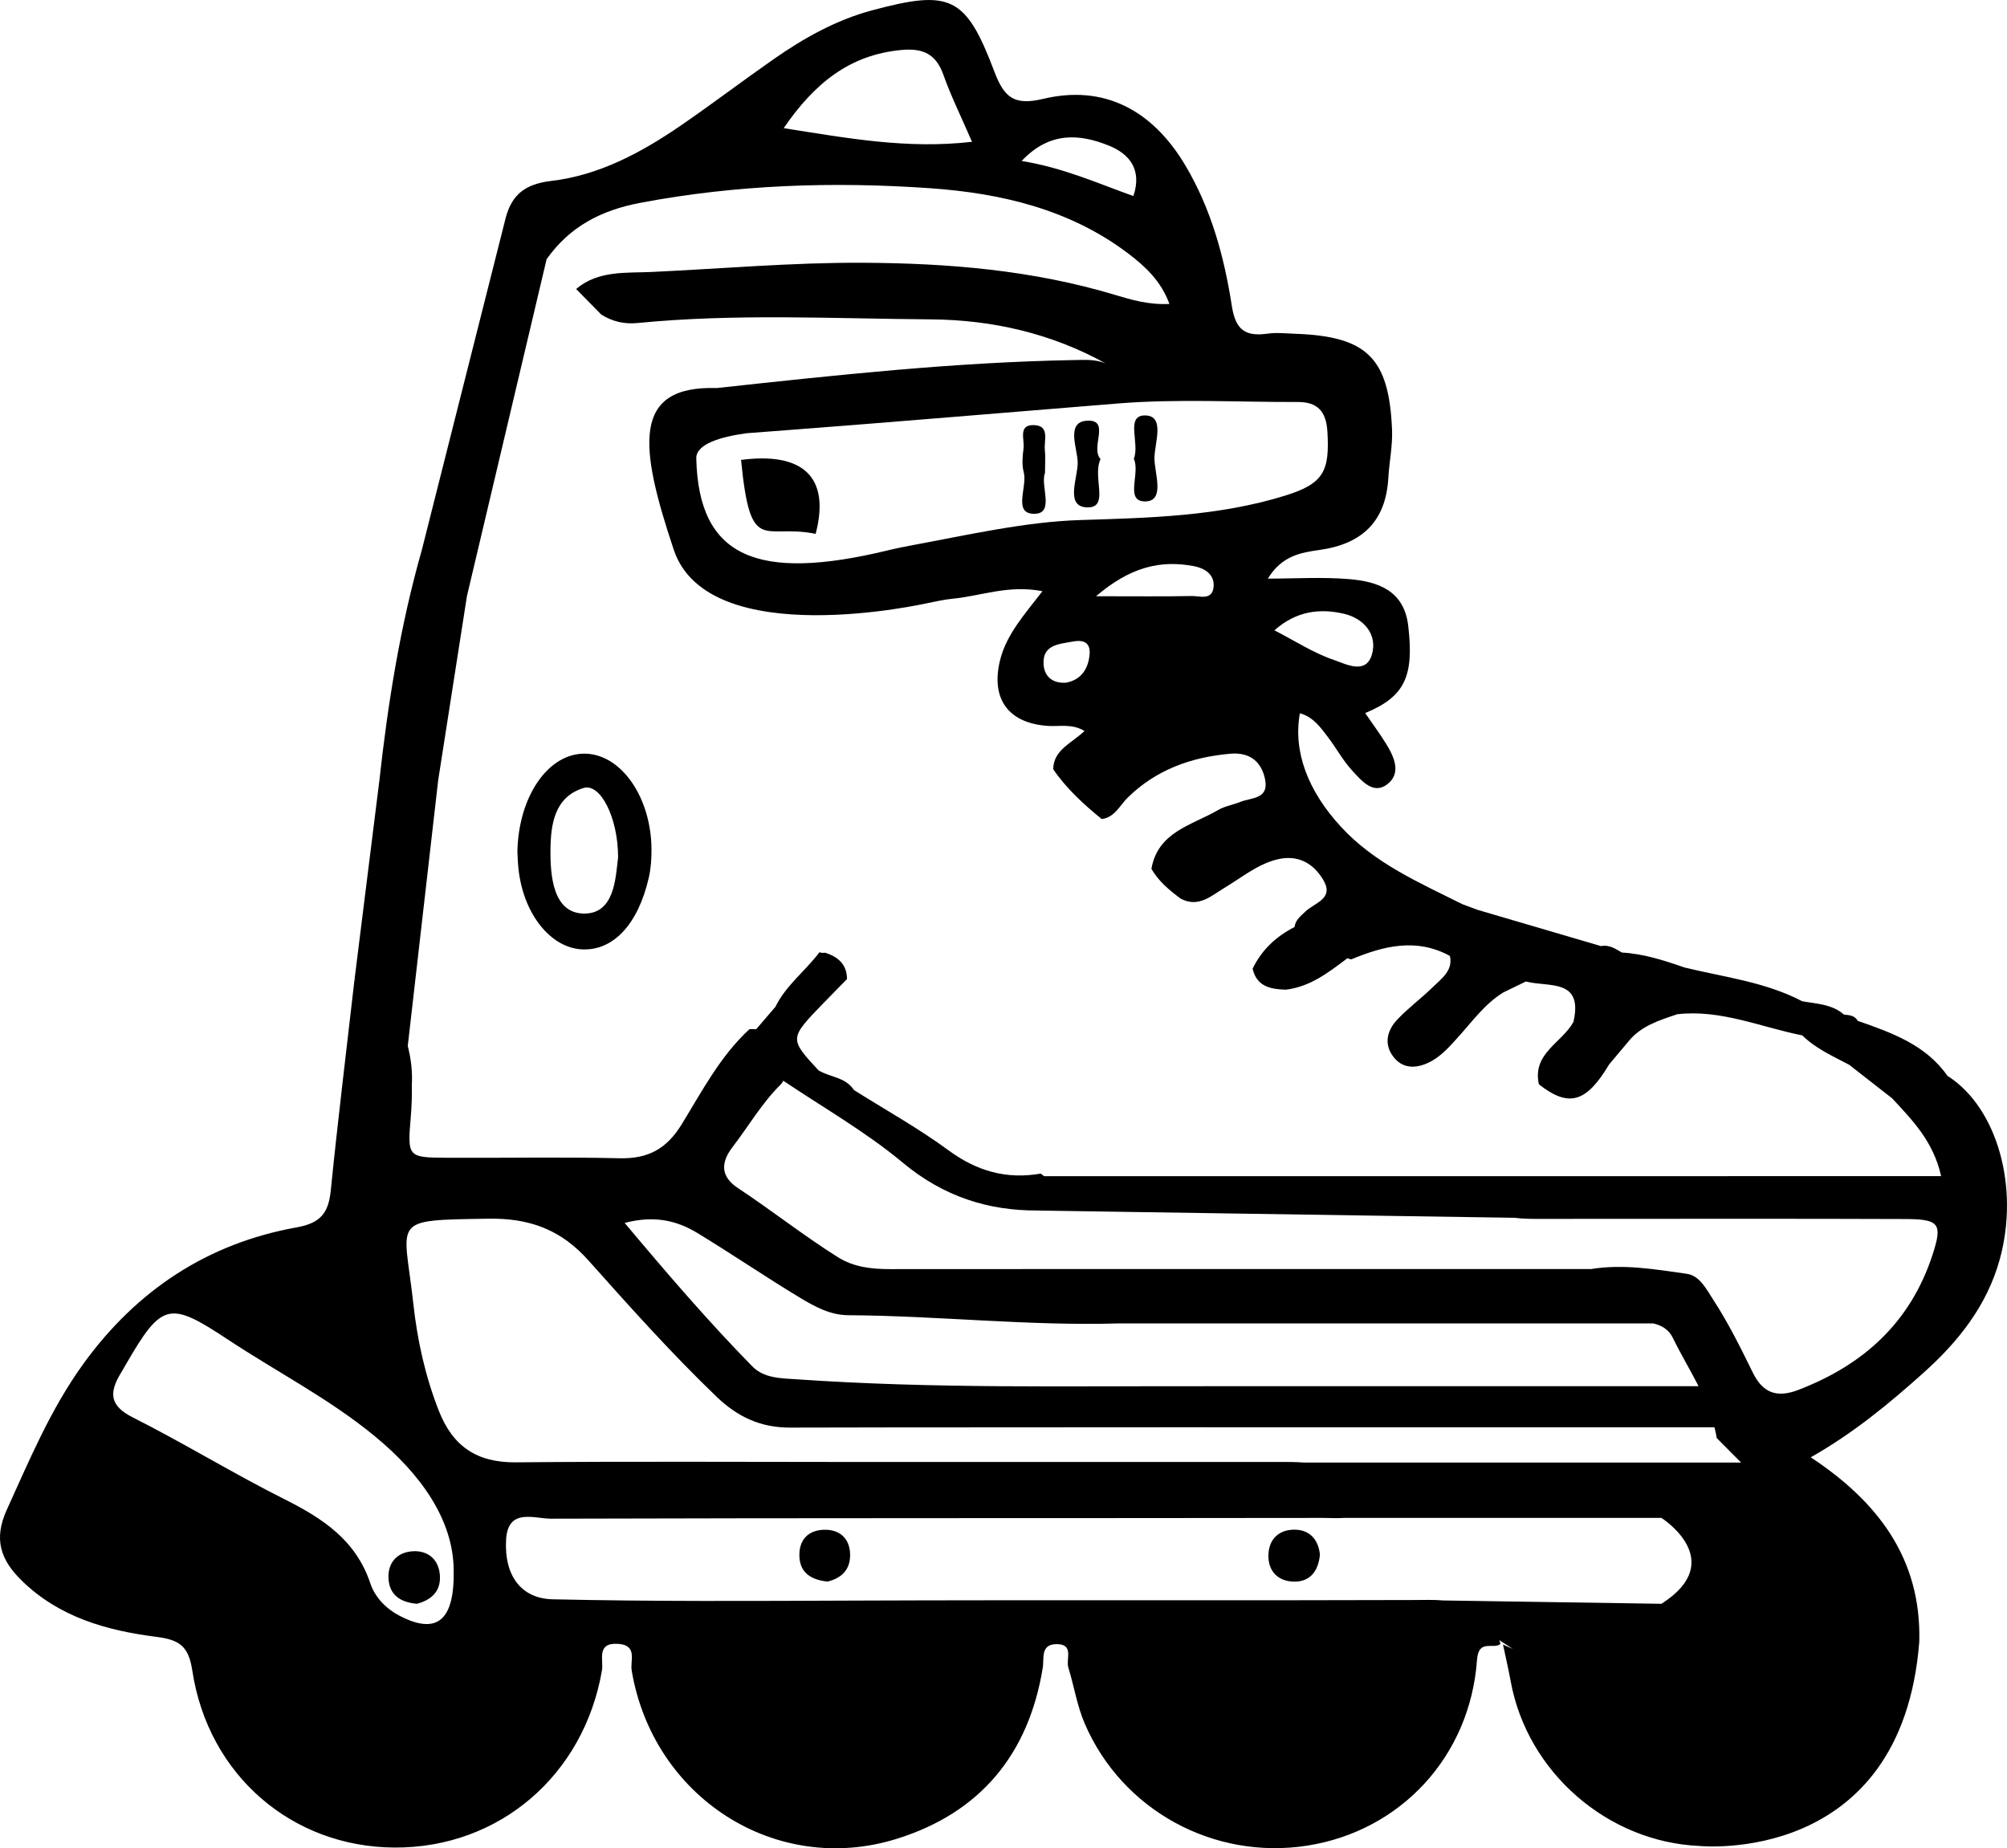 <?xml version="1.0" encoding="utf-8"?>
<!-- Generator: Adobe Illustrator 17.0.0, SVG Export Plug-In . SVG Version: 6.00 Build 0)  -->
<!DOCTYPE svg PUBLIC "-//W3C//DTD SVG 1.1//EN" "http://www.w3.org/Graphics/SVG/1.1/DTD/svg11.dtd">
<svg version="1.1" id="Layer_1" xmlns="http://www.w3.org/2000/svg" xmlns:xlink="http://www.w3.org/1999/xlink" x="0px" y="0px"
	 width="283.465px" height="261.053px" viewBox="0 0 283.465 261.053" enable-background="new 0 0 283.465 261.053"
	 xml:space="preserve">
<g>
	<path d="M275.154,152.016c-0.014,0.006-0.028,0.009-0.041,0.015c-3.093-4.462-7.902-6.159-12.721-7.84
		c-0.435-0.769-1.197-0.818-1.951-0.887c-1.695-1.486-3.855-1.518-5.907-1.889c-5.219-2.735-11.032-3.399-16.642-4.771
		c-2.865-1.002-5.748-1.929-8.81-2.105c-0.92-0.517-1.803-1.153-2.957-0.909c-5.816-1.709-11.632-3.417-17.448-5.126
		c-0.707-0.263-1.413-0.526-2.12-0.789l0,0c-6.101-3.054-12.407-5.767-17.17-10.944c-4.703-5.113-6.761-10.661-5.793-16.028
		c1.87,0.51,2.918,1.989,3.987,3.402c1.177,1.556,2.119,3.315,3.436,4.733c1.27,1.367,2.925,3.405,4.898,1.91
		c2.043-1.548,1.019-3.855-0.143-5.731c-0.912-1.472-1.946-2.868-2.955-4.341c5.576-2.314,6.927-5.149,6.074-12.352
		c-0.589-4.979-4.305-6.233-8.37-6.571c-3.793-0.315-7.633-0.067-11.451-0.067c1.971-3.24,4.677-3.683,7.309-4.052
		c5.986-0.839,9.354-4.006,9.706-10.169c0.13-2.27,0.618-4.544,0.525-6.798c-0.421-10.166-3.536-13.201-13.648-13.564
		c-1.303-0.047-2.631-0.197-3.908-0.021c-3.109,0.429-4.536-0.442-5.074-3.922c-1.07-6.92-2.921-13.71-6.559-19.831
		c-4.702-7.91-11.568-11.437-20.078-9.407c-4.161,0.993-5.531-0.229-6.912-3.88c-4.029-10.644-6.2-11.588-17.26-8.623
		c-5.1,1.367-9.638,3.92-13.928,6.915c-4.408,3.077-8.69,6.338-13.123,9.378c-5.555,3.809-11.523,7.012-18.25,7.801
		c-3.678,0.432-5.565,1.906-6.447,5.219L59.588,77.642c-3.047,10.695-4.802,21.628-6.013,32.66
		c-1.174,9.399-2.348,18.798-3.521,28.197c0,0,0,0,0,0c-1.127,9.871-2.341,19.734-3.332,29.619
		c-0.317,3.164-1.402,4.626-4.811,5.237c-12.583,2.254-22.57,8.858-30.085,19.202c-4.629,6.372-7.628,13.57-10.866,20.686
		c-1.903,4.183-0.858,7.088,2.084,9.978c5.285,5.192,12.028,7.08,19.016,7.968c3.279,0.417,4.575,1.289,5.101,4.769
		c2.235,14.773,14.093,24.935,28.593,24.994c14.754,0.06,26.719-10.21,29.266-25.029c0.251-1.461-0.852-3.971,2.324-3.739
		c2.733,0.2,1.647,2.391,1.87,3.73c2.979,17.908,20.294,29.134,37.42,23.811c11.792-3.665,18.668-11.935,20.651-24.211
		c0.203-1.254-0.364-3.28,1.932-3.292c2.529-0.012,1.307,2.105,1.67,3.286c0.811,2.636,1.237,5.426,2.319,7.938
		c5.283,12.266,18.25,19.3,31.434,17.235c13.173-2.064,22.997-12.586,23.97-26.236c0.215-3.021,2.293-1.421,3.306-2.243
		c-0.04-0.189-0.097-0.363-0.15-0.541l1.911,1.243c-0.462-0.218-0.955-0.405-1.399-0.638c0.367,1.736,0.771,3.463,1.09,5.207
		c2.351,12.868,13.707,22.689,26.645,23.253l0,0c0,0,28.575,2.953,31.065-28.854l-25.166-25.298h-61.749l0,0
		c-1.096-0.087-2.207-0.085-3.321-0.085c-20.035,0.008-40.07,0.009-60.105,0.004c-15.963-0.004-31.927-0.096-47.888,0.05
		c-5.503,0.051-8.893-2.261-10.858-7.253c-1.928-4.896-3.048-9.976-3.615-15.164c-1.316-12.057-3.454-11.758,10.557-11.995
		c5.851-0.099,10.287,1.528,14.19,5.907c5.845,6.558,11.709,13.113,18.061,19.216c3,2.883,6.234,4.396,10.438,4.384
		c19.574-0.055,39.148-0.021,58.723-0.052v0.006h5.939c0.177,0.002,0.353,0.002,0.529,0h65.336c0.122,0.501,0.241,1.003,0.321,1.523
		c9.536,9.586,19.072,19.173,28.607,28.758c0.308-11.742-5.867-19.792-15.328-26.038c6.074-3.449,11.083-7.604,15.926-11.942
		c4.912-4.4,8.947-9.453,10.757-15.985C285.253,167.742,282.109,156.512,275.154,152.016z M71.478,217.477
		c0.252-4.553,3.992-2.969,6.332-2.976c36.323-0.11,72.647-0.055,108.971-0.109c1.005-0.001,2.043,0.07,3.052,0h44.827
		c0,0,9.545,6.039,0,12.13l-30.787-0.47c-1.368-0.121-2.76-0.068-4.143-0.063c-26.389,0.094-52.777-0.024-79.166,0.08
		c-14.167,0.056-28.343,0.139-42.51-0.182C73.651,225.787,71.195,222.595,71.478,217.477z M189.829,86.693
		c2.817,0.661,4.77,2.944,3.929,5.779c-0.851,2.869-3.707,1.302-5.36,0.741c-2.859-0.971-5.468-2.677-8.396-4.185
		C183.08,86.28,186.442,85.899,189.829,86.693z M183.289,56.778c2.822-0.01,4.015,1.343,4.189,4.168
		c0.347,5.618-0.541,7.367-5.944,9.048c-9.432,2.934-19.2,3.155-28.985,3.459c-7.672,0.238-15.872,2.103-23.441,3.506l-0.001-0.005
		c-0.004,0.002-0.007,0.004-0.011,0.007c-1.239,0.23-2.477,0.478-3.708,0.776c-18.409,4.451-26.721,1.019-27.047-12.989
		c-0.048-2.081,3.596-3.077,7.1-3.558c1.936-0.142,3.87-0.295,5.806-0.442c0.094-0.002,0.145-0.002,0.145-0.002
		s0.002-0.006,0.003-0.009c15.506-1.179,31.001-2.501,46.501-3.75C166.342,56.307,174.823,56.808,183.289,56.778z M171.406,82.88
		c-0.182,1.977-1.947,1.281-3.093,1.304c-4.016,0.079-8.034,0.03-13.51,0.03c4.862-4.158,9.133-5.142,13.835-4.247
		C170.086,80.242,171.57,81.103,171.406,82.88z M153.882,92.562c-0.246,2.201-1.426,3.538-3.379,3.871
		c-2.147,0.093-3.051-1.174-3.116-2.679c-0.116-2.711,2.208-2.775,4.079-3.134C152.956,90.335,154.094,90.666,153.882,92.562z
		 M156.624,20.571c2.907,1.173,4.707,3.395,3.452,7.121c-5.115-1.831-9.967-4.021-15.785-4.954
		C148.225,18.567,152.437,18.881,156.624,20.571z M127.311,7.06c3.033-0.282,4.878,0.54,5.932,3.507
		c1.071,3.015,2.502,5.903,4.042,9.461c-9.181,1.059-17.613-0.517-26.598-1.929C114.959,11.877,119.898,7.748,127.311,7.06z
		 M50.279,138.113c-0.051,0.14-0.119,0.271-0.224,0.384C50.129,138.37,50.204,138.241,50.279,138.113z M64.078,221.836
		c0.123,7.334-2.581,8.987-7.593,6.404c-1.962-1.011-3.519-2.625-4.185-4.616c-2.037-6.095-6.718-9.164-12.115-11.87
		c-7.26-3.639-14.2-7.914-21.453-11.569c-3.216-1.621-3.329-3.442-1.754-6.096c0.249-0.42,0.495-0.841,0.739-1.264
		c5.135-8.886,6.163-9.124,14.453-3.637c6.911,4.574,14.337,8.371,20.77,13.668C59.481,208.244,64.057,214.712,64.078,221.836z
		 M171.474,195.791c-0.375,0-0.751,0.001-1.127,0c-19.233-0.036-38.473,0.364-57.686-0.968c-2.306-0.16-4.715-0.107-6.423-1.851
		c-6.223-6.352-12.014-13.088-18.012-20.246c4.062-1.054,7.222-0.425,10.279,1.431c4.881,2.963,9.595,6.187,14.484,9.135
		c2.111,1.273,4.283,2.456,6.82,2.471c12.763,0.076,25.491,1.543,38.263,1.156l0,0.001h75.422c1.175,0.268,2.196,0.848,2.782,2.056
		c1.12,2.308,2.463,4.523,3.629,6.815H171.474z M272.927,177.289c-3.132,9.536-9.766,15.517-18.961,19.033
		c-2.992,1.144-4.982,0.436-6.389-2.429c-1.723-3.508-3.456-7.016-5.593-10.303c-0.983-1.513-1.916-3.415-3.734-3.675
		c-4.499-0.644-9.035-1.405-13.509-0.676h-70.09c-9.618,0.016-19.236-0.001-28.854,0.013c-2.643,0.004-5.171-0.245-7.502-1.714
		c-4.833-3.045-9.315-6.589-14.074-9.737c-2.479-1.641-2.434-3.605-0.756-5.791c2.28-2.969,4.159-6.248,6.858-8.891
		c0.126-0.146,0.217-0.31,0.31-0.472c5.659,3.803,11.646,7.213,16.855,11.555c5.823,4.854,12.159,6.807,19.066,6.77l0.001,0.006
		l67.334,1.024c1.294,0.168,2.616,0.154,3.939,0.154c1.996,0,3.992-0.002,5.989-0.003l0.074,0.001v-0.001
		c15.085-0.008,30.171-0.03,45.256,0.025C273.975,172.194,274.372,172.887,272.927,177.289z M223.891,166.122
		c-6.047,0-12.09,0-18.131,0h-58.295c-0.158-0.118-0.307-0.246-0.468-0.361c-4.836,0.847-9.025-0.344-13.031-3.289
		c-4.244-3.12-8.887-5.698-13.356-8.512c-1.167-1.828-3.369-1.793-5.004-2.78c-4.142-4.488-4.144-4.49,0.673-9.473
		c1.111-1.149,2.236-2.284,3.354-3.425c-0.022-2.082-1.272-3.142-3.098-3.724c-0.27,0.051-0.535,0.03-0.795-0.062
		c-1.982,2.645-4.733,4.667-6.221,7.709c-0.907,1.056-1.813,2.113-2.72,3.169c-0.288-0.026-0.595-0.036-0.941-0.016
		c-4.131,3.808-6.705,8.764-9.576,13.442c-2.137,3.483-4.752,4.887-8.769,4.793c-8.123-0.19-16.254-0.024-24.382-0.068
		c-5.58-0.03-5.594-0.092-5.107-5.853c0.123-1.459,0.168-2.921,0.139-4.383c0.118-1.943-0.124-3.783-0.571-5.564
		c1.431-12.499,2.862-24.998,4.293-37.496c1.354-8.676,2.709-17.352,4.063-26.027L77.202,36.61
		c3.255-4.598,7.675-6.912,13.258-7.968c13.568-2.567,27.248-3.012,40.902-2.057c9.931,0.695,19.701,2.945,27.97,9.208
		c2.45,1.856,4.647,3.901,5.837,7.136c-2.952,0.14-5.326-0.57-7.621-1.261c-11.671-3.513-23.593-4.502-35.737-4.555
		c-9.959-0.044-19.85,0.837-29.766,1.3c-3.565,0.167-7.548-0.255-10.671,2.407c1.181,1.202,2.362,2.404,3.543,3.607
		c1.569,0.987,3.262,1.381,5.12,1.198c13.805-1.362,27.649-0.618,41.468-0.516c8.611,0.064,17.003,1.976,24.668,6.23
		c-1.435-0.619-2.962-0.509-4.455-0.483c-16.906,0.3-33.693,2.129-50.479,3.952c-0.001,0-0.001,0-0.002,0
		c-12.032-0.373-10.973,8.205-6.078,22.835c4.88,14.585,35.719,7.572,35.909,7.528c1.165-0.223,2.329-0.5,3.494-0.609
		c3.965-0.369,7.827-1.995,12.668-1.062c-2.536,3.319-5.1,6.101-5.995,9.794c-1.32,5.445,1.208,8.869,6.787,9.236
		c1.62,0.107,3.38-0.354,5.151,0.715c-1.921,1.818-4.371,2.668-4.421,5.398c1.874,2.746,4.3,4.956,6.852,7.042
		c1.851-0.24,2.535-1.912,3.665-3.022c4.035-3.963,9.006-5.727,14.512-6.208c2.694-0.235,4.422,1.093,4.911,3.702
		c0.513,2.739-1.967,2.483-3.481,3.095c-1.054,0.426-2.229,0.604-3.205,1.176c-3.664,2.146-8.468,3.035-9.384,8.295
		c1.024,1.757,2.544,3.025,4.147,4.212c2.546,1.326,4.338-0.44,6.243-1.579c2.371-1.419,4.528-3.235,7.272-3.945
		c2.949-0.763,5.203,0.46,6.634,2.91c1.542,2.642-1.259,3.184-2.531,4.412c-0.671,0.648-1.432,1.206-1.551,2.205
		c-2.594,1.321-4.627,3.22-5.92,5.877c0.578,2.549,2.547,2.902,4.696,2.969c3.457-0.416,6.052-2.45,8.675-4.43
		c0.188,0.05,0.374,0.104,0.564,0.151c4.589-1.907,9.2-3.07,13.931-0.486c0.464,2.07-1.175,3.191-2.431,4.42
		c-1.624,1.588-3.481,2.946-5.029,4.599c-1.451,1.55-1.906,3.51-0.454,5.314c1.499,1.863,3.631,1.449,5.32,0.518
		c1.509-0.832,2.739-2.257,3.921-3.574c1.952-2.173,3.672-4.565,6.223-6.124l0,0h0c1.062-0.515,2.124-1.031,3.185-1.546c0,0,0,0,0,0
		c3.128,0.854,8.14-0.508,6.713,5.706c-1.596,2.957-5.86,4.44-4.878,8.822c4.218,3.304,6.687,2.605,9.912-2.805
		c0.892-1.061,1.783-2.122,2.675-3.182c1.785-2.267,4.402-3.053,6.974-3.919c6.165-0.694,11.784,1.834,17.635,2.991
		c1.903,1.87,4.313,2.931,6.623,4.15c2.024,1.581,4.048,3.162,6.072,4.742c2.844,3.07,5.816,6.06,6.919,10.991
		C257.276,166.122,240.561,166.122,223.891,166.122z"/>
	<path d="M104.665,64.958c8.524-1.117,12.685,2.227,10.536,10.445C107.805,73.89,106.01,78.606,104.665,64.958z"/>
	<path d="M182.68,223.391c2.196,0.071,3.513-1.307,3.743-3.807c-0.19-1.995-1.341-3.516-3.567-3.532
		c-2.156-0.016-3.653,1.275-3.707,3.585C179.095,221.944,180.52,223.321,182.68,223.391z"/>
	<path d="M116.886,223.383c1.797-0.438,3.247-1.533,3.183-3.885c-0.058-2.12-1.366-3.376-3.384-3.433
		c-2.222-0.063-3.769,1.136-3.784,3.517C112.886,221.893,114.244,223.116,116.886,223.383z"/>
	<path d="M147.593,66.807c0-1.335,0.086-2.313-0.021-3.27c-0.145-1.302,0.728-3.355-1.438-3.488
		c-2.401-0.148-1.412,2.009-1.568,3.256c-0.14,1.112-0.269,2.323,0.021,3.373c0.57,2.065-1.63,5.962,1.565,5.893
		C148.992,72.509,146.889,68.545,147.593,66.807z"/>
	<path d="M153.76,59.414c-3.351-0.009-1.581,3.887-1.547,5.885c0.037,2.202-1.916,6.414,1.491,6.364
		c2.996-0.045,0.541-4.328,1.738-6.826C153.965,63.275,156.793,59.423,153.76,59.414z"/>
	<path d="M161.72,70.822c2.895-0.001,1.334-3.985,1.332-6.102c-0.002-2.099,1.581-6.057-1.365-6.044
		c-2.777,0.012-0.668,4-1.547,6.115C161.091,66.835,158.813,70.823,161.72,70.822z"/>
	<path d="M54.87,222.937c0.118,2.278,1.59,3.366,4.014,3.585c1.889-0.497,3.365-1.633,3.252-3.924
		c-0.112-2.279-1.631-3.612-3.806-3.498C56.181,219.213,54.751,220.632,54.87,222.937z"/>
	<path d="M82.69,106.449c-5.131-0.125-9.424,5.832-9.614,13.783c0.03,0.519,0.048,1.5,0.151,2.471
		c0.666,6.292,4.466,11.13,8.92,11.385c4.432,0.254,7.984-3.502,9.496-10.164c0.285-1.255,0.376-2.579,0.374-3.871
		C92.006,112.681,87.791,106.573,82.69,106.449z M82.446,129.033c-4.299-0.071-4.729-5.241-4.698-8.956
		c0.03-3.548,0.515-7.499,4.669-8.778c2.356-0.726,4.88,4.133,4.882,9.799C86.941,123.976,86.819,129.105,82.446,129.033z"/>
</g>
</svg>
